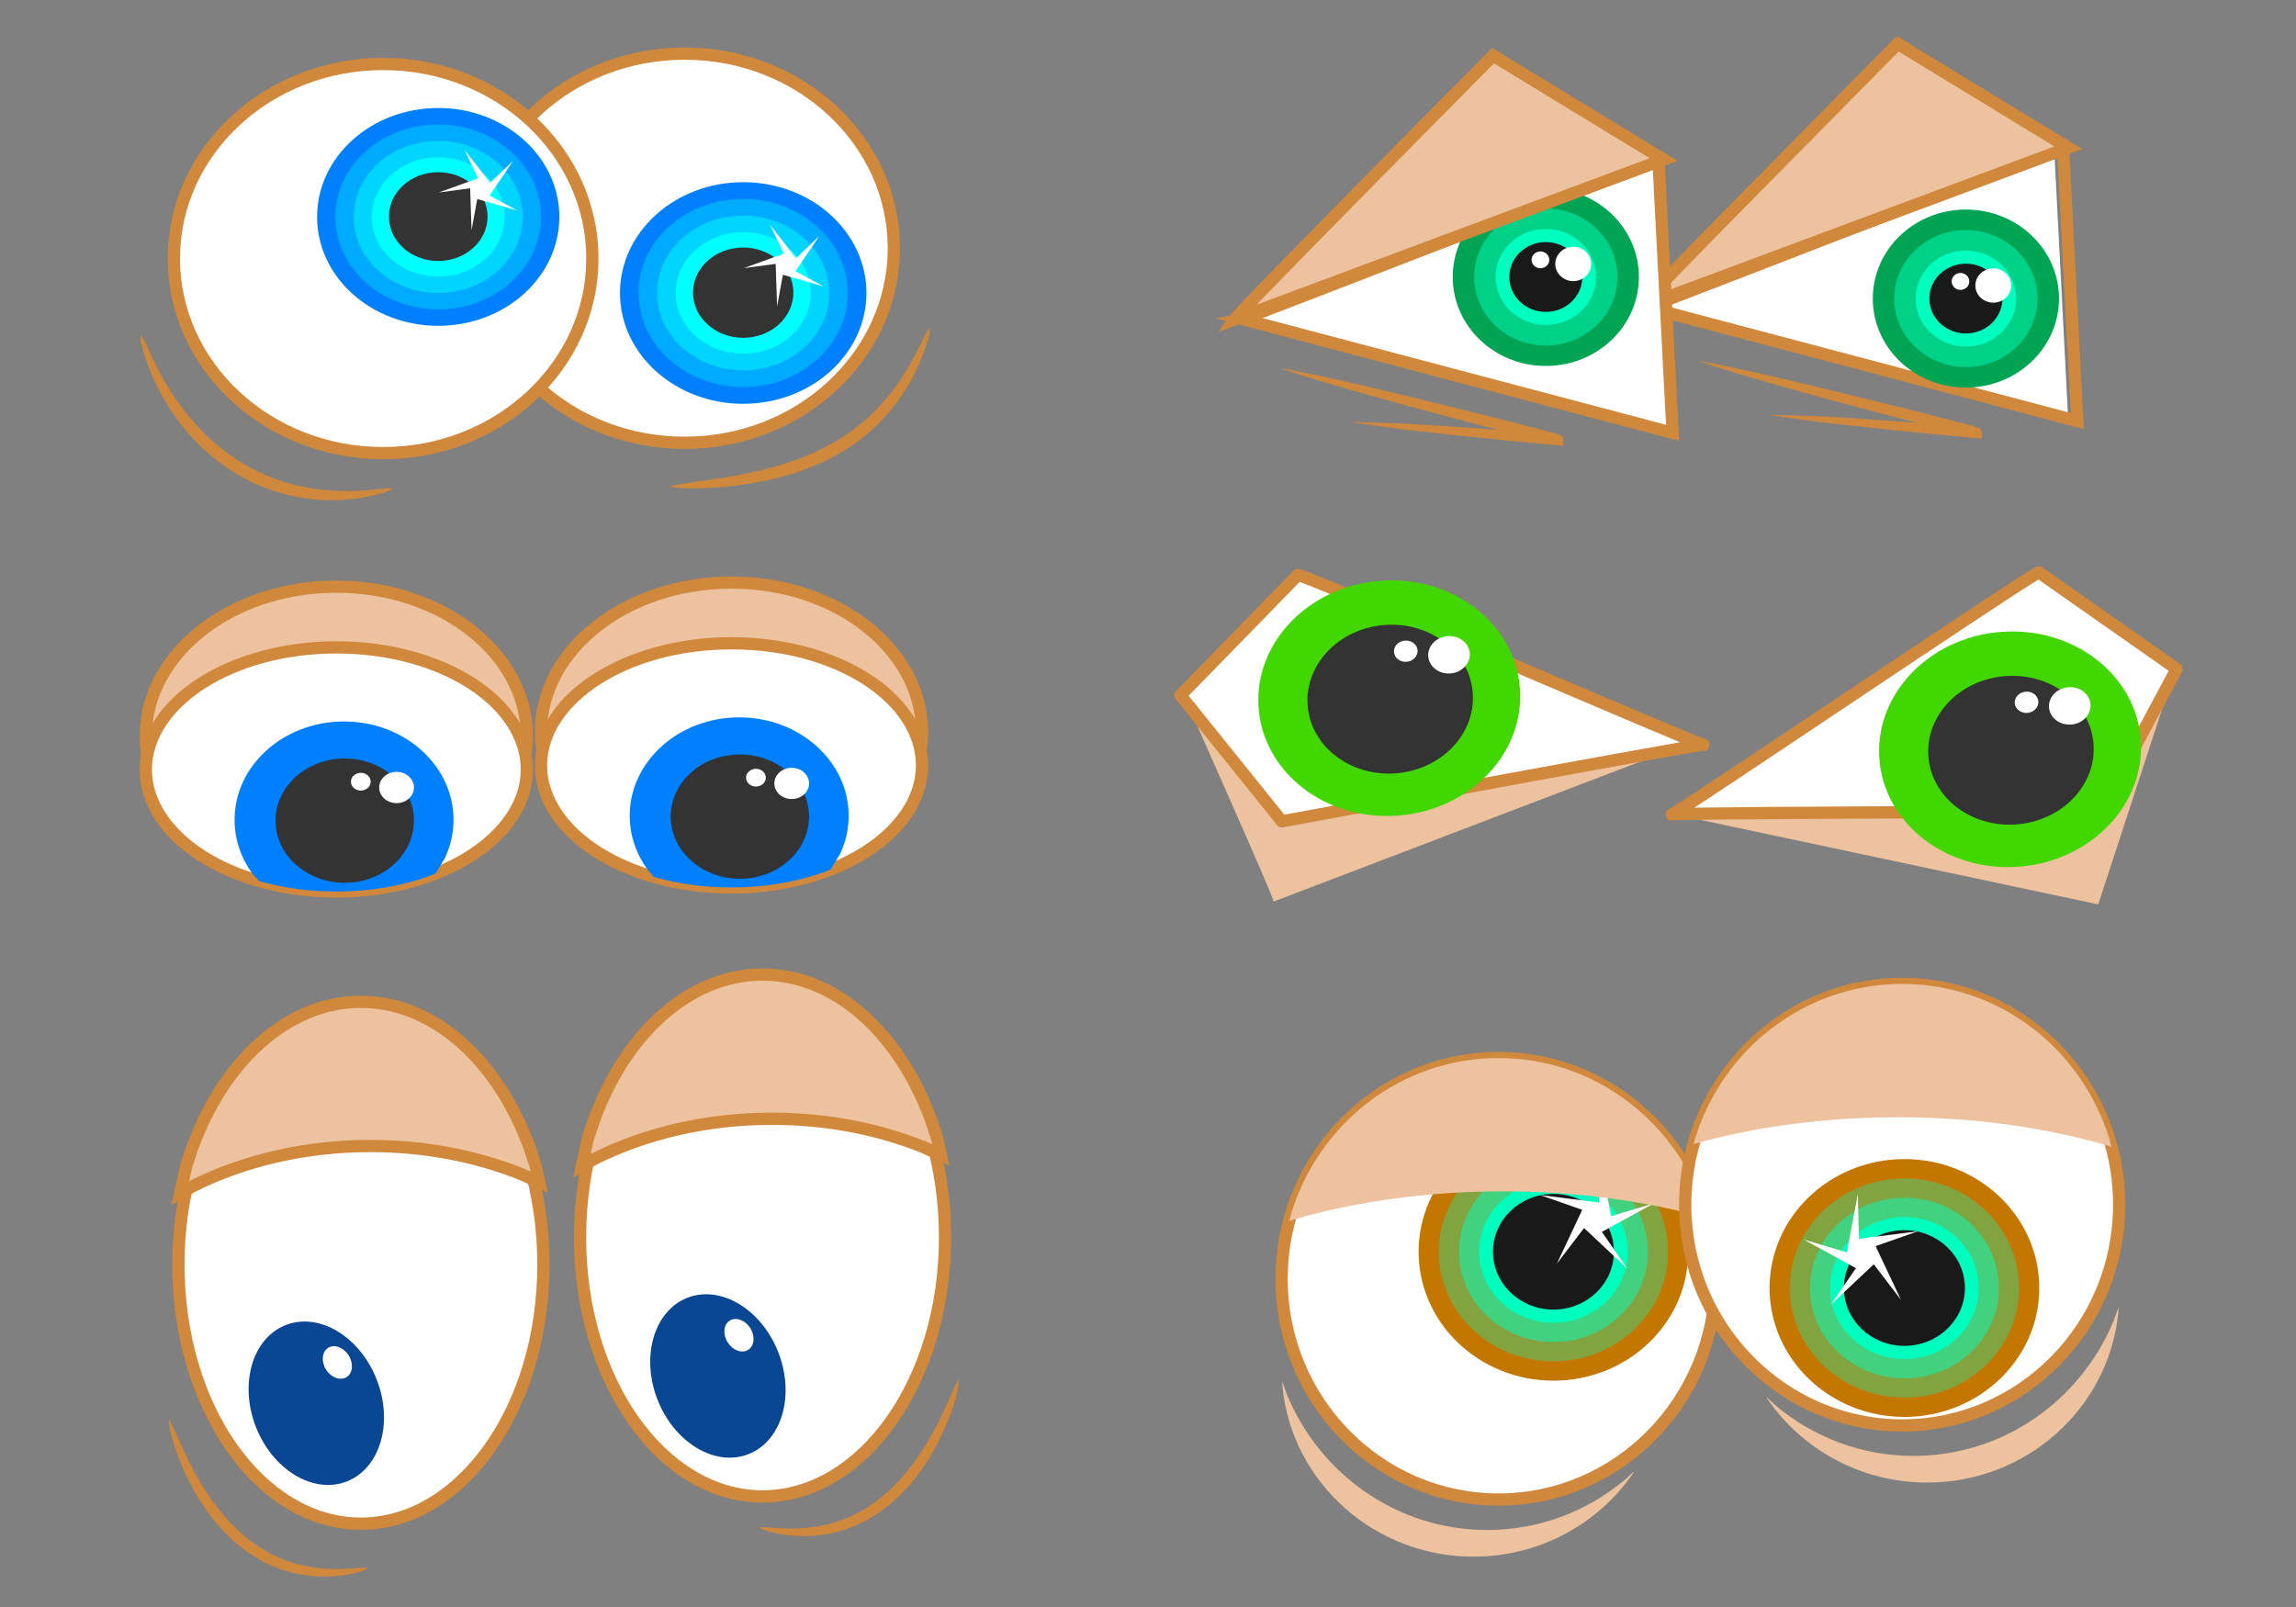 <?xml version="1.0" encoding="UTF-8" standalone="no"?>
<!--Generator: Xara Designer (www.xara.com), SVG filter version: 3.0.0.6-->
<svg xmlns:inkscape="http://www.inkscape.org/namespaces/inkscape" xmlns:rdf="http://www.w3.org/1999/02/22-rdf-syntax-ns#" xmlns:ns1="http://sozi.baierouge.fr" xmlns:dc="http://purl.org/dc/elements/1.1/" xmlns="http://www.w3.org/2000/svg" xmlns:cc="http://web.resource.org/cc/" xmlns:xlink="http://www.w3.org/1999/xlink" xmlns:sodipodi="http://sodipodi.sourceforge.net/DTD/sodipodi-0.dtd" version="1.1" fill-rule="evenodd" stroke-linejoin="bevel" viewBox="0 0 375 262.5" stroke-width=".501" overflow="visible">
<rect x="0" y="0" width="375" height="262.5" fill="#808080" stroke="none"/>
<g id="Document" font-size="16" transform="scale(1 -1)" stroke="black" font-family="Times New Roman" fill="none">
<g id="Spread" transform="translate(0 -262.5)">
<g id="Layer 1" stroke="none" stroke-miterlimit="79.84">
<g id="Group">
<path stroke-linejoin="miter" d="m111.81 253.74c18.87 0 34.18-14.24 34.18-31.78 0-17.55-15.31-31.79-34.18-31.79-18.866 0-34.178 14.24-34.178 31.79 0 17.54 15.312 31.78 34.178 31.78z" stroke-width="2" fill="#ffffff"/>
<path d="m111.81 189.17c-19.349 0-35.179 14.62-35.179 32.79 0 18.16 15.83 32.78 35.179 32.78 19.35 0 35.18-14.62 35.18-32.78 0-18.17-15.83-32.79-35.18-32.79zm0 2c18.38 0 33.18 13.86 33.18 30.79 0 16.92-14.8 30.78-33.18 30.78-18.384 0-33.179-13.86-33.179-30.78 0-16.93 14.795-30.79 33.179-30.79z" fill-rule="evenodd" stroke-width=".5" fill="#d0883c"/>
<g id="Group_1" stroke-linejoin="miter">
<path d="m121.38 232.74c11.11 0 20.13-8.11 20.13-18.1s-9.02-18.1-20.13-18.1-20.12 8.11-20.12 18.1 9.01 18.1 20.12 18.1z" stroke-width=".178" fill="#007fff"/>
<path d="m104.29 214.64c0-8.48 7.66-15.37 17.09-15.37 9.44 0 17.09 6.89 17.09 15.37 0 8.49-7.65 15.37-17.09 15.37-9.43 0-17.09-6.88-17.09-15.37z" stroke-opacity="0" stroke-width=".151" fill="#00aaff"/>
<path d="m107.32 214.64c0-6.98 6.3-12.64 14.06-12.64s14.06 5.66 14.06 12.64-6.3 12.65-14.06 12.65-14.06-5.67-14.06-12.65z" stroke-opacity="0" stroke-width=".124" fill="#00d5ff"/>
<path d="m121.38 224.56c6.09 0 11.03-4.44 11.03-9.92 0-5.47-4.94-9.91-11.03-9.91-6.08 0-11.02 4.44-11.02 9.91 0 5.48 4.94 9.92 11.02 9.92z" stroke-width=".097" fill="#00ffff"/>
</g>
<path stroke-linejoin="miter" d="m121.38 222.07c4.53 0 8.2-3.3 8.2-7.37s-3.67-7.38-8.2-7.38c-4.52 0-8.2 3.31-8.2 7.38s3.68 7.37 8.2 7.37z" stroke-width=".069" fill="#333333"/>
<path stroke-linejoin="miter" d="m121.48 218.7l5.21 0.7 0.23-6.95 0.95 5.17 6.68-1.92-4.62 2.5 3.89 5.75-3.8-3.62-4.28 5.48 2.27-4.74-6.53-2.37z" stroke-width=".064" fill="#ffffff"/>
<path stroke-linejoin="miter" d="m62.575 252.05c18.866 0 34.178-14.24 34.178-31.78 0-17.55-15.312-31.79-34.178-31.79s-34.178 14.24-34.178 31.79c0 17.54 15.312 31.78 34.178 31.78z" stroke-width="2" fill="#ffffff"/>
<path d="m62.575 187.48c-19.349 0-35.179 14.62-35.179 32.79 0 18.16 15.83 32.78 35.179 32.78 19.347 0 35.178-14.62 35.178-32.78 0-18.17-15.831-32.79-35.178-32.79zm0 2c18.382 0 33.178 13.86 33.178 30.79 0 16.92-14.796 30.78-33.178 30.78-18.384 0-33.179-13.86-33.179-30.78 0-16.93 14.795-30.79 33.179-30.79z" fill-rule="evenodd" stroke-width=".5" fill="#d0883c"/>
<path d="m54.244 180.8c-0.802-0.01-1.608 0.02-2.411 0.09-1.328 0.1-2.606 0.29-3.854 0.55-5.003 1.02-9.474 3.28-13.373 6.52-3.888 3.22-6.909 7.28-9.013 11.56-0.729 1.48-1.364 3-1.883 4.59-0.168 0.51-0.32 1.03-0.46 1.56-0.123 0.46-0.255 0.93-0.291 1.43-0.019 0.25-0.015 0.5-0.022 0.76 0.204-0.32 0.421-0.62 0.592-0.95 0.568-1.1 1.035-2.26 1.582-3.37 1.189-2.41 2.526-4.76 4.124-6.97 0.785-1.08 1.623-2.13 2.533-3.16 4.197-4.72 9.309-8.07 15.095-9.77 3.632-1.07 7.668-1.52 11.86-1.29 0.961 0.05 1.91 0.14 2.85 0.24 0.547 0.06 1.106 0.15 1.657 0.17 0.321 0.01 0.652-0.02 0.976-0.03-0.283-0.15-0.566-0.35-0.86-0.48-0.226-0.1-0.483-0.16-0.718-0.24-0.472-0.15-0.954-0.28-1.442-0.4-2.161-0.51-4.535-0.81-6.942-0.81z" fill-rule="evenodd" stroke-width=".5" fill="#d0883c"/>
<path d="m113.51 182.72c-1.02-0.01-2.1-0.01-3.04 0.13-0.39 0.06-0.78 0.11-1.16 0.17 3.04 0.73 6.35 1.02 9.49 1.55 9.12 1.54 17.59 4.24 24.16 10.86 2.74 2.75 4.78 5.84 6.51 9.09 0.61 1.14 1.13 2.33 1.75 3.47 0.18 0.35 0.42 0.67 0.65 1-0.02-0.33-0.02-0.68-0.07-1.01-0.04-0.25-0.12-0.51-0.19-0.75-0.13-0.5-0.28-0.98-0.44-1.46-0.55-1.61-1.21-3.17-1.99-4.67-0.98-1.88-2.14-3.67-3.5-5.36-0.9-1.1-1.9-2.18-2.97-3.17-5.03-4.66-11.16-7.22-17.82-8.61-1.51-0.32-3.06-0.57-4.64-0.76-2.19-0.28-4.43-0.44-6.74-0.48z" fill-rule="evenodd" stroke-width=".5" fill="#d0883c"/>
<g id="Group_2" stroke-linejoin="miter">
<path d="m71.573 244.86c10.919 0 19.782-7.97 19.782-17.79 0-9.83-8.863-17.79-19.782-17.79-10.92 0-19.783 7.96-19.783 17.79 0 9.82 8.863 17.79 19.783 17.79z" stroke-width=".174" fill="#007fff"/>
<path d="m54.771 227.07c0-8.35 7.527-15.11 16.802-15.11 9.273 0 16.8 6.76 16.8 15.11 0 8.33-7.527 15.1-16.8 15.1-9.275 0-16.802-6.77-16.802-15.1z" stroke-opacity="0" stroke-width=".148" fill="#00aaff"/>
<path d="m57.753 227.07c0-6.87 6.191-12.43 13.82-12.43 7.627 0 13.818 5.56 13.818 12.43 0 6.85-6.191 12.42-13.818 12.42-7.629 0-13.82-5.57-13.82-12.42z" stroke-opacity="0" stroke-width=".121" fill="#00d5ff"/>
<path d="m71.573 236.81c5.982 0 10.837-4.37 10.837-9.74 0-5.38-4.855-9.75-10.837-9.75-5.983 0-10.838 4.37-10.838 9.75 0 5.37 4.855 9.74 10.838 9.74z" stroke-width=".094" fill="#00ffff"/>
</g>
<path stroke-linejoin="miter" d="m71.573 234.37c4.45 0 8.061-3.25 8.061-7.25s-3.611-7.25-8.061-7.25-8.061 3.25-8.061 7.25 3.611 7.25 8.061 7.25z" stroke-width=".068" fill="#333333"/>
<path stroke-linejoin="miter" d="m71.668 231.06l5.12 0.68 0.229-6.83 0.935 5.08 6.563-1.89-4.542 2.46 3.827 5.66-3.742-3.56-4.198 5.38 2.229-4.66-6.421-2.32z" stroke-width=".063" fill="#ffffff"/>
</g>
<g id="Group_3">
<path stroke-linejoin="miter" d="m58.949 98.263c16.453 0 29.807-18.962 29.807-42.325s-13.354-42.325-29.807-42.325-29.807 18.962-29.807 42.325 13.354 42.325 29.807 42.325z" stroke-width="2" fill="#ffffff"/>
<path stroke-linejoin="miter" d="m124.54 102.72c16.46 0 29.81-18.967 29.81-42.33s-13.35-42.325-29.81-42.325c-16.45 0-29.803 18.962-29.803 42.325s13.353 42.33 29.803 42.33z" stroke-width="2" fill="#ffffff"/>
<path d="m58.949 12.613c-17.3 0-30.807 19.758-30.807 43.325 0 23.565 13.507 43.324 30.807 43.324 17.298 0 30.806-19.759 30.806-43.324 0-23.567-13.508-43.325-30.806-43.325zm0 2c15.605 0 28.806 18.163 28.806 41.325 0 23.16-13.201 41.324-28.806 41.324-15.607 0-28.807-18.164-28.807-41.324 0-23.162 13.2-41.325 28.807-41.325z" fill-rule="evenodd" stroke-width=".5" fill="#d0883c"/>
<path stroke-linejoin="miter" d="m29.425 67.15l0.951 4.354c4.708 15.793 15.727 26.882 28.556 26.882 12.83 0 23.846-11.089 28.552-26.882l0.564-2.574-2.906 1.301c-7.334 2.937-15.734 4.603-24.661 4.603-10.713 0-20.667-2.402-28.928-6.513l-2.128-1.171z" stroke-width="2" fill="#edc29f"/>
<path d="m28.001 65.681l1.429 6.541 0.01 0.036c4.771 16.003 16.054 27.597 29.515 27.597s24.741-11.594 29.51-27.597l0.01-0.035 0.997-4.547-4.698 2.103c-7.193 2.88-15.467 4.524-24.27 4.524-10.567 0-20.367-2.37-28.464-6.4l-4.039-2.222zm2.892 3.875l0.218 0.12c8.425 4.192 18.533 6.627 29.393 6.627 9.05 0 17.576-1.689 25.051-4.683l1.114-0.499-0.129 0.588-0.934 2.839c-5.051 14.003-15.216 23.307-26.651 23.307-11.436 0-21.603-9.304-26.657-23.307l-0.935-2.841-0.47-2.151z" fill-rule="evenodd" stroke-width=".5" fill="#d0883c"/>
<path stroke-linejoin="miter" d="m46.687 46.062c5.45 2.122 12.102-1.88 14.848-8.933 2.745-7.053 0.55-14.5-4.9-16.621-5.45-2.122-12.102 1.88-14.848 8.933-2.745 7.053-0.55 14.5 4.9 16.621z" stroke-width=".205" fill="#094693"/>
<path stroke-linejoin="miter" d="m53.588 42.327c1.018 0.644 2.52 0.098 3.354-1.219 0.833-1.317 0.683-2.909-0.334-3.553-1.018-0.644-2.52-0.098-3.354 1.219-0.833 1.317-0.683 2.909 0.334 3.553z" stroke-width=".039" fill="#ffffff"/>
<path d="m124.54 17.065c-17.3 0-30.803 19.758-30.803 43.325 0 23.565 13.503 43.32 30.803 43.32s30.81-19.755 30.81-43.32c0-23.567-13.51-43.325-30.81-43.325zm0 2c15.61 0 28.81 18.163 28.81 41.325 0 23.16-13.2 41.32-28.81 41.32-15.6 0-28.803-18.16-28.803-41.32 0-23.162 13.203-41.325 28.803-41.325z" fill-rule="evenodd" stroke-width=".5" fill="#d0883c"/>
<path stroke-linejoin="miter" d="m95.017 71.603l0.951 4.353c4.712 15.793 15.732 26.884 28.552 26.884 12.83 0 23.85-11.091 28.56-26.884l0.56-2.573-2.91 1.301c-7.33 2.935-15.73 4.602-24.66 4.602-10.71 0-20.67-2.4-28.927-6.512l-2.126-1.171z" stroke-width="2" fill="#edc29f"/>
<path d="m93.593 70.133l1.43 6.541 0.01 0.036c4.771 16.003 16.057 27.6 29.517 27.6s24.74-11.597 29.51-27.6l0.01-0.036 0.99-4.546-4.69 2.104c-7.2 2.878-15.47 4.523-24.27 4.523-10.57 0-20.37-2.368-28.469-6.398l-4.038-2.224zm2.894 3.876l0.215 0.119c8.428 4.194 18.538 6.627 29.398 6.627 9.04 0 17.57-1.69 25.05-4.682l1.11-0.499-0.13 0.585-0.93 2.841c-5.05 14.004-15.22 23.31-26.65 23.31-11.44 0-21.61-9.306-26.659-23.31l-0.935-2.841-0.469-2.15z" fill-rule="evenodd" stroke-width=".5" fill="#d0883c"/>
<path stroke-linejoin="miter" d="m112.28 50.516c5.45 2.122 12.1-1.88 14.85-8.933 2.74-7.053 0.55-14.5-4.9-16.621-5.45-2.122-12.1 1.88-14.85 8.933-2.74 7.053-0.55 14.5 4.9 16.621z" stroke-width=".205" fill="#094693"/>
<path stroke-linejoin="miter" d="m119.18 46.779c1.02 0.644 2.52 0.098 3.36-1.219 0.83-1.317 0.68-2.909-0.34-3.553s-2.52-0.098-3.35 1.219-0.69 2.909 0.33 3.553z" stroke-width=".039" fill="#ffffff"/>
<path d="m52.857 4.97c-0.529 0.001-1.059 0.022-1.585 0.065-1.689 0.137-3.279 0.442-4.79 0.921-0.626 0.197-1.239 0.422-1.837 0.673-3.77 1.579-7.171 4.343-9.839 7.711-2.582 3.258-4.502 6.891-5.894 10.749-0.383 1.059-0.725 2.132-1.005 3.246-0.099 0.389-0.189 0.74-0.243 1.159-0.052 0.396-0.075 0.799-0.111 1.197 0.291-0.519 0.598-1.032 0.85-1.57 0.513-1.098 0.961-2.227 1.47-3.324 0.917-1.978 1.913-3.917 3.046-5.787 1.095-1.81 2.325-3.552 3.749-5.195 2.592-2.994 5.668-5.395 9.118-6.851 2.958-1.25 6.227-1.834 9.841-1.757 1.55 0.032 3.033 0.258 4.559 0.176-0.258-0.138-0.518-0.306-0.786-0.419-0.599-0.253-1.292-0.391-1.942-0.524-1.44-0.297-3.015-0.473-4.601-0.47z" fill-rule="evenodd" stroke-width=".5" fill="#d0883c"/>
<path d="m131.76 11.587c-0.77-0.018-1.54 0.005-2.32 0.07-0.42 0.035-0.84 0.082-1.26 0.14-0.71 0.098-1.4 0.229-2.08 0.4-0.43 0.108-0.89 0.206-1.3 0.377-0.26 0.113-0.52 0.28-0.78 0.419 0.24 0.012 0.47 0.033 0.7 0.039 0.61 0.014 1.22-0.076 1.82-0.118 1.11-0.078 2.24-0.126 3.39-0.095 3.19 0.086 6.07 0.702 8.73 1.856 1.9 0.826 3.68 1.932 5.32 3.279 3.11 2.547 5.57 5.75 7.52 9.026 1.23 2.046 2.28 4.173 3.25 6.349 0.28 0.618 0.55 1.243 0.82 1.866 0.12 0.267 0.22 0.544 0.35 0.804 0.22 0.443 0.49 0.869 0.74 1.302-0.28-2.894-1.21-5.441-2.29-7.929-1.05-2.431-2.32-4.764-3.87-6.948-1.2-1.709-2.62-3.384-4.25-4.852-0.55-0.501-1.11-0.976-1.7-1.42-1.93-1.478-4.02-2.621-6.29-3.412-1.98-0.69-4.2-1.101-6.5-1.153z" fill-rule="evenodd" stroke-width=".5" fill="#d0883c"/>
</g>
<g id="Group_4">
<path stroke-linejoin="miter" d="m335.49 238.42c-0.58 0-67.38-26.14-67.96-26.14l70.28-18.58-2.32 44.72z" stroke-width="2" fill="#ffffff"/>
<path d="m340.34 192.4l-75.58 19.99 4.02 0.9 0.34 0.11c5.48 1.96 65.52 25.43 67.53 26l1.24 0.28 2.45-47.28zm-2.13 2.64l-2.19 42.02-0.93-0.35c-9.75-3.67-50.11-19.44-62.32-24.08l-0.45-0.17 65.89-17.42z" fill-rule="evenodd" stroke-width=".5" fill="#d0883c"/>
<g id="Group_5" stroke-linejoin="miter">
<path d="m321.08 228.27c8.4 0 15.21-6.51 15.21-14.54s-6.81-14.54-15.21-14.54c-8.39 0-15.2 6.51-15.2 14.54s6.81 14.54 15.2 14.54z" stroke-width=".291" fill="#00a452"/>
<path d="m309.38 213.73c0-6.18 5.25-11.19 11.7-11.19 6.46 0 11.7 5.01 11.7 11.19s-5.24 11.19-11.7 11.19c-6.45 0-11.7-5.01-11.7-11.19z" stroke-opacity="0" stroke-width=".224" fill="#00d189"/>
<path d="m321.08 221.57c4.53 0 8.2-3.51 8.2-7.84s-3.67-7.84-8.2-7.84c-4.52 0-8.19 3.51-8.19 7.84s3.67 7.84 8.19 7.84z" stroke-width=".156" fill="#00ffbf"/>
</g>
<path stroke-linejoin="miter" d="m321.08 219.43c3.3 0 5.97-2.55 5.97-5.7s-2.67-5.7-5.97-5.7c-3.29 0-5.96 2.55-5.96 5.7s2.67 5.7 5.96 5.7z" stroke-width=".111" fill="#191919"/>
<path stroke-linejoin="miter" d="m325.57 218.67c1.61 0 2.93-1.26 2.93-2.81 0-1.54-1.32-2.8-2.93-2.8-1.62 0-2.94 1.26-2.94 2.8 0 1.55 1.32 2.81 2.94 2.81z" stroke-width=".053" fill="#ffffff"/>
<path stroke-linejoin="miter" d="m320.2 217.91c0.8 0 1.44-0.62 1.44-1.38s-0.64-1.38-1.44-1.38-1.44 0.62-1.44 1.38 0.64 1.38 1.44 1.38z" stroke-width=".024" fill="#ffffff"/>
<path stroke-linejoin="miter" d="m267.35 211.78c0.87 1.31 28.44 29.17 42.22 43.1l27.86-16.98-70.08-26.12z" stroke-width="2" fill="#edc29f"/>
<path d="m265.06 210.19l1.87 2.67c1.24 1.69 28.66 29.4 42.31 43.18l0.56 0.57 30.29-18.46-75.03-27.96zm6.26 4.47l64.21 23.92-25.43 15.5-2.25-2.28c-11.75-11.88-29.2-29.54-36.23-36.83l-0.3-0.31z" fill-rule="evenodd" stroke-width=".5" fill="#d0883c"/>
<path stroke-linejoin="miter" d="m270.14 236.5c-0.58 0-67.38-26.14-67.96-26.14l70.29-18.59-2.33 44.73z" stroke-width="2" fill="#ffffff"/>
<path d="m323.67 190.85c-0.01-0.01-0.04 0.01-0.05 0.01-0.07-0.02-0.17 0.01-0.24 0.02-0.23 0.02-0.45 0.04-0.67 0.06-4.53 0.42-9.07 0.85-13.57 1.31-2.85 0.29-5.66 0.6-8.48 0.92-1.18 0.13-2.2 0.23-3.38 0.38-2.82 0.36-5.64 0.79-8.45 1.19 2.84-0.08 5.69-0.13 8.53-0.25 2.27-0.11 4.54-0.27 6.8-0.41l8.82-0.62-7 1.84c-2.87 0.76-5.73 1.52-8.59 2.31-4.69 1.28-9.36 2.61-13.99 3.99-0.9 0.27-1.78 0.56-2.66 0.83-0.57 0.18-1.17 0.36-1.73 0.57-0.37 0.14-0.73 0.26-1.1 0.39-0.1 0.04-0.2 0.09-0.3 0.12-0.01 0-0.1 0.04-0.1 0.04s0.11-0.03 0.12-0.03c0.1-0.01 0.19-0.03 0.29-0.05 0.32-0.06 0.66-0.12 1-0.18 1.2-0.24 2.34-0.45 3.52-0.71 3.43-0.73 6.84-1.49 10.24-2.3 5.84-1.38 11.67-2.84 17.45-4.25 2.45-0.6 4.84-1.22 7.26-1.86 0.93-0.24 1.88-0.47 2.81-0.73 0.61-0.17 1.21-0.3 1.81-0.48 0.35-0.11 0.72-0.19 1.03-0.29 0.18-0.06 0.38-0.2 0.49-0.37 0.2-0.31 0.14-0.8 0.14-1.21 0-0.03 0.02-0.21 0-0.24zm-0.81 1.85c-0.29 0.02-0.58 0.05-0.88 0.08l0.88-0.08z" fill-rule="evenodd" stroke-width=".5" fill="#d0883c"/>
<path d="m274.25 190.48l-75.59 19.99 4.02 0.89 0.34 0.12c2.64 0.94 18.01 6.9 33.5 12.91 16.4 6.37 32.95 12.79 34.03 13.09l1.25 0.28 2.45-47.28zm-2.14 2.63l-2.18 42.03-0.91-0.34c-5.03-1.9-18.36-7.07-31.78-12.28-12.31-4.77-24.69-9.58-30.57-11.81l-0.45-0.17 65.89-17.43z" fill-rule="evenodd" stroke-width=".5" fill="#d0883c"/>
<g id="Group_6" stroke-linejoin="miter">
<path d="m252.48 231.8c8.39 0 15.2-6.52 15.2-14.54 0-8.03-6.81-14.54-15.2-14.54-8.4 0-15.21 6.51-15.21 14.54 0 8.02 6.81 14.54 15.21 14.54z" stroke-width=".291" fill="#00a452"/>
<path d="m240.77 217.26c0-6.18 5.25-11.2 11.71-11.2 6.45 0 11.7 5.02 11.7 11.2 0 6.17-5.25 11.19-11.7 11.19-6.46 0-11.71-5.02-11.71-11.19z" stroke-opacity="0" stroke-width=".224" fill="#00d189"/>
<path d="m252.48 225.1c4.52 0 8.19-3.52 8.19-7.84 0-4.33-3.67-7.84-8.19-7.84-4.53 0-8.2 3.51-8.2 7.84 0 4.32 3.67 7.84 8.2 7.84z" stroke-width=".156" fill="#00ffbf"/>
</g>
<path stroke-linejoin="miter" d="m252.48 222.96c3.29 0 5.96-2.56 5.96-5.7 0-3.15-2.67-5.71-5.96-5.71-3.3 0-5.97 2.56-5.97 5.71 0 3.14 2.67 5.7 5.97 5.7z" stroke-width=".111" fill="#191919"/>
<path stroke-linejoin="miter" d="m256.96 222.19c1.62 0 2.93-1.25 2.93-2.8s-1.31-2.81-2.93-2.81-2.94 1.26-2.94 2.81 1.32 2.8 2.94 2.8z" stroke-width=".053" fill="#ffffff"/>
<path stroke-linejoin="miter" d="m251.59 221.43c0.8 0 1.45-0.61 1.45-1.38 0-0.76-0.65-1.37-1.45-1.37-0.79 0-1.44 0.61-1.44 1.37 0 0.77 0.65 1.38 1.44 1.38z" stroke-width=".024" fill="#ffffff"/>
<path stroke-linejoin="miter" d="m201.26 209.86c0.87 1.31 28.44 29.16 42.22 43.09l27.86-16.97-70.08-26.12z" stroke-width="2" fill="#edc29f"/>
<path d="m198.97 208.27l1.87 2.66c1.23 1.7 28.66 29.41 42.3 43.19l0.56 0.56 30.29-18.46-75.02-27.95zm6.26 4.46l64.2 23.93-25.42 15.49-2.25-2.27c-11.75-11.88-29.21-29.54-36.23-36.84l-0.3-0.31z" fill-rule="evenodd" stroke-width=".5" fill="#d0883c"/>
<path d="m255.32 189.68c-0.01-0.01-0.03 0.01-0.04 0-0.07-0.01-0.18 0.02-0.25 0.02-0.22 0.02-0.45 0.04-0.67 0.06-4.53 0.43-9.06 0.86-13.57 1.32-2.84 0.29-5.65 0.6-8.47 0.92-1.18 0.13-2.2 0.23-3.38 0.38-2.82 0.36-5.64 0.79-8.45 1.19 2.84-0.08 5.69-0.13 8.53-0.25 2.26-0.11 4.53-0.27 6.8-0.41l8.82-0.62-7.01 1.84c-2.86 0.75-5.72 1.52-8.58 2.31-4.69 1.28-9.36 2.61-13.99 3.99-0.9 0.27-1.78 0.55-2.67 0.83-0.57 0.18-1.16 0.36-1.72 0.57-0.37 0.14-0.74 0.25-1.11 0.39-0.1 0.04-0.2 0.08-0.29 0.12-0.01 0-0.11 0.04-0.1 0.04-0.01 0 0.1-0.03 0.12-0.03 0.09-0.01 0.19-0.03 0.28-0.05 0.33-0.06 0.67-0.12 1.01-0.19 1.2-0.24 2.33-0.46 3.52-0.7 3.44-0.69 6.84-1.5 10.24-2.3 5.84-1.37 11.67-2.84 17.45-4.25 2.44-0.6 4.83-1.22 7.26-1.86 1.53-0.4 3.13-0.78 4.61-1.22 0.36-0.1 0.73-0.18 1.04-0.28 0.18-0.07 0.37-0.2 0.48-0.38 0.21-0.3 0.14-0.79 0.14-1.2 0-0.03 0.03-0.22 0-0.24zm-0.81 1.85c-0.29 0.02-0.57 0.05-0.88 0.07l0.88-0.07z" fill-rule="evenodd" stroke-width=".5" fill="#d0883c"/>
</g>
<g id="Group_7">
<path stroke-linejoin="miter" d="m119.47 167.34c17.18 0 31.12-10.93 31.12-24.4s-13.94-24.4-31.12-24.4c-17.17 0-31.112 10.93-31.112 24.4s13.942 24.4 31.112 24.4z" stroke-width="2" fill="#edc29f"/>
<path stroke-linejoin="miter" d="m54.936 166.67c17.176 0 31.116-10.93 31.116-24.4s-13.94-24.39-31.116-24.39-31.116 10.92-31.116 24.39 13.94 24.4 31.116 24.4z" stroke-width="2" fill="#edc29f"/>
<path d="m54.936 116.88c-17.489 0-32.117 11.16-32.117 25.39s14.628 25.4 32.117 25.4c17.487 0 32.116-11.17 32.116-25.4s-14.629-25.39-32.116-25.39zm0 2c16.862 0 30.116 10.69 30.116 23.39s-13.254 23.4-30.116 23.4c-16.864 0-30.117-10.7-30.117-23.4s13.253-23.39 30.117-23.39z" fill-rule="evenodd" stroke-width=".5" fill="#d0883c"/>
<path stroke-linejoin="miter" d="m54.936 156.75c17.176 0 31.116-8.93 31.116-19.94 0-11-13.94-19.93-31.116-19.93s-31.116 8.93-31.116 19.93c0 11.01 13.94 19.94 31.116 19.94z" stroke-width="2" fill="#ffffff"/>
<path d="m54.936 115.88c-17.341 0-32.117 9.02-32.117 20.93 0 11.88 14.835 20.94 32.117 20.94 17.339 0 32.116-9.02 32.116-20.94 0-11.87-14.836-20.93-32.116-20.93zm0 2c17.01 0 30.116 8.84 30.116 18.93 0 10.14-13.047 18.94-30.116 18.94-17.012 0-30.117-8.84-30.117-18.94 0-10.13 13.046-18.93 30.117-18.93z" fill-rule="evenodd" stroke-width=".5" fill="#d0883c"/>
<path stroke-linejoin="miter" d="m54.935 116.87c-4.295 0-8.387 0.56-12.109 1.57l-0.541 0.17-0.918 1c-1.93 2.56-3.055 5.65-3.055 8.98 0 8.87 8.01 16.06 17.879 16.06 9.868 0 17.88-7.19 17.88-16.06 0-2.22-0.501-4.33-1.407-6.25l-1.522-2.52-1.381-0.54c-4.408-1.54-9.459-2.41-14.826-2.41z" stroke-width=".343" fill="#007fff"/>
<path stroke-linejoin="miter" d="m56.305 118.3c-6.236 0-11.297 4.54-11.297 10.15 0 5.6 5.061 10.15 11.297 10.15 6.237 0 11.297-4.55 11.297-10.15 0-5.61-5.06-10.15-11.297-10.15z" stroke-width=".216" fill="#333333"/>
<path stroke-linejoin="miter" d="m64.772 131.31c-1.568 0-2.841 1.14-2.841 2.55s1.273 2.56 2.841 2.56c1.569 0 2.844-1.15 2.844-2.56s-1.275-2.55-2.844-2.55z" stroke-width=".053" fill="#ffffff"/>
<path stroke-linejoin="miter" d="m58.929 133.36c-0.89 0-1.612 0.65-1.612 1.45s0.722 1.45 1.612 1.45c0.891 0 1.613-0.65 1.613-1.45s-0.722-1.45-1.613-1.45z" stroke-width=".029" fill="#ffffff"/>
<path d="m119.47 117.54c-17.49 0-32.113 11.16-32.113 25.4 0 14.23 14.623 25.4 32.113 25.4s32.12-11.17 32.12-25.4c0-14.24-14.63-25.4-32.12-25.4zm0 2c16.87 0 30.12 10.7 30.12 23.4s-13.25 23.4-30.12 23.4c-16.86 0-30.113-10.7-30.113-23.4s13.253-23.4 30.113-23.4z" fill-rule="evenodd" stroke-width=".5" fill="#d0883c"/>
<path stroke-linejoin="miter" d="m119.47 157.42c17.18 0 31.12-8.94 31.12-19.94 0-11.01-13.94-19.94-31.12-19.94-17.17 0-31.112 8.93-31.112 19.94 0 11 13.942 19.94 31.112 19.94z" stroke-width="2" fill="#ffffff"/>
<path d="m119.47 116.54c-17.34 0-32.113 9.02-32.113 20.94 0 11.87 14.833 20.94 32.113 20.94 17.34 0 32.12-9.02 32.12-20.94 0-11.88-14.84-20.94-32.12-20.94zm0 2c17.01 0 30.12 8.84 30.12 18.94 0 10.13-13.05 18.94-30.12 18.94-17.01 0-30.113-8.85-30.113-18.94 0-10.14 13.043-18.94 30.113-18.94z" fill-rule="evenodd" stroke-width=".5" fill="#d0883c"/>
<path stroke-linejoin="miter" d="m119.47 117.54c-4.29 0-8.39 0.56-12.11 1.56l-0.54 0.17-0.92 1c-1.92 2.57-3.05 5.66-3.05 8.98 0 8.87 8.01 16.07 17.88 16.07s17.88-7.2 17.88-16.07c0-2.21-0.5-4.33-1.41-6.25l-1.52-2.52-1.38-0.54c-4.41-1.53-9.46-2.4-14.83-2.4z" stroke-width=".343" fill="#007fff"/>
<path stroke-linejoin="miter" d="m120.84 118.96c-6.24 0-11.3 4.55-11.3 10.15 0 5.61 5.06 10.15 11.3 10.15s11.3-4.54 11.3-10.15c0-5.6-5.06-10.15-11.3-10.15z" stroke-width=".216" fill="#333333"/>
<path stroke-linejoin="miter" d="m129.31 131.98c-1.57 0-2.84 1.14-2.84 2.55s1.27 2.55 2.84 2.55 2.84-1.14 2.84-2.55-1.27-2.55-2.84-2.55z" stroke-width=".053" fill="#ffffff"/>
<path stroke-linejoin="miter" d="m123.47 134.02c-0.89 0-1.62 0.65-1.62 1.45s0.73 1.45 1.62 1.45 1.61-0.65 1.61-1.45-0.72-1.45-1.61-1.45z" stroke-width=".029" fill="#ffffff"/>
</g>
<g id="Group_8">
<path d="m193.31 149.12c0.03-0.38 15.08-33.86 14.69-33.89l66.53 25.39-81.22 8.5z" stroke-width=".257" fill="#edc29f"/>
<path stroke-linejoin="round" d="m278.24 140.85c-0.55-0.21-66.22 28.29-66.28 27.71l-19.15-19.65 16.56-20.57c23.36 4.32 70.09 12.96 68.87 12.51z" stroke-width="2" fill="#ffffff"/>
<path d="m209.55 127.35c-0.36-0.06-0.73 0.07-0.96 0.36l-16.56 20.58c-0.31 0.39-0.29 0.96 0.06 1.32l19.15 19.65c0.2 0.2 0.47 0.31 0.75 0.3h0.1c0.06 0 0.13-0.01 0.19-0.02 1.57-0.37 18.84-7.73 33.33-13.9 15.83-6.75 29.85-12.73 32.45-13.69l0.34-0.11 0.22-0.07 0.03-0.01c0.92-0.42 0.67-1.7-0.17-1.89l-0.22-0.01-0.27-0.03c-4.2-0.6-46.49-8.42-68.44-12.48zm0.22 2.08l1.54 0.28c18.93 3.51 51.8 9.58 63.01 11.53l0.08 0.02c-5.8 2.39-17.73 7.49-29.57 12.54-14.38 6.12-27.92 11.87-31.9 13.4l-0.66 0.24-18.13-18.59 15.63-19.42z" fill-rule="evenodd" stroke-width=".5" fill="#d0883c"/>
<path stroke-linejoin="miter" d="m225.42 167.63c11.78 0.91 22.01-6.94 22.82-17.52 0.82-10.59-8.07-19.92-19.85-20.83s-22 6.94-22.82 17.52c-0.82 10.59 8.07 19.92 19.85 20.83z" stroke-width=".412" fill="#42d700"/>
<path stroke-linejoin="miter" d="m226.12 160.41c7.44 0.58 13.9-4.38 14.42-11.07s-5.1-12.58-12.54-13.16c-7.45-0.57-13.91 4.38-14.42 11.07-0.52 6.69 5.1 12.59 12.54 13.16z" stroke-width=".258" fill="#333333"/>
<path stroke-linejoin="miter" d="m236.43 158.59c1.87 0.15 3.49-1.1 3.63-2.78 0.12-1.69-1.29-3.17-3.16-3.31-1.87-0.15-3.5 1.1-3.63 2.78s1.29 3.16 3.16 3.31z" stroke-width=".062" fill="#ffffff"/>
<path stroke-linejoin="miter" d="m229.47 157.86c1.06 0.08 1.98-0.63 2.06-1.58 0.07-0.96-0.73-1.8-1.79-1.88-1.07-0.08-1.99 0.62-2.06 1.58-0.08 0.96 0.72 1.8 1.79 1.88z" stroke-width=".033" fill="#ffffff"/>
<path d="m274.24 129.31l68.46-14.54 12.27 37.53-80.73-22.99z" stroke-width=".257" fill="#edc29f"/>
<path stroke-linejoin="round" d="m273.05 129.46c0.57-0.1 59.82 40.08 59.99 39.52l22.46-15.75-12.46-23.29c-23.76-0.09-71.28-0.26-69.99-0.48z" stroke-width="2" fill="#ffffff"/>
<path d="m272.99 128.45c-0.86 0.04-1.34 1.25-0.52 1.83l0.03 0.02 0.19 0.07 0.03 0.03 0.31 0.18c2.48 1.5 15.82 10.43 29.34 19.46 13.85 9.26 28.73 19.21 30.17 19.84l0.18 0.06 0.1 0.02c0.27 0.06 0.56 0 0.79-0.16l22.46-15.76c0.42-0.29 0.55-0.84 0.31-1.29l-12.46-23.29c-0.17-0.32-0.51-0.52-0.88-0.52-22.97-0.09-65.37-0.24-69.56-0.43l-0.27-0.02-0.22-0.04zm3.73 2.12h0.06c11.26 0.17 44.36 0.29 64.04 0.36h1.62l11.76 21.99-21.26 14.91-0.62-0.38c-3.71-2.29-16.22-10.63-28.84-19.07-10.13-6.77-21.18-14.18-26.61-17.72l-0.15-0.09z" fill-rule="evenodd" stroke-width=".5" fill="#d0883c"/>
<path stroke-linejoin="miter" d="m326.81 159.28c11.78 0.91 22.01-6.94 22.83-17.52s-8.08-19.92-19.86-20.83-22 6.94-22.82 17.53c-0.82 10.58 8.07 19.91 19.85 20.82z" stroke-width=".412" fill="#42d700"/>
<path stroke-linejoin="miter" d="m327.51 152.06c7.44 0.58 13.9-4.38 14.42-11.07 0.52-6.68-5.1-12.58-12.55-13.15-7.44-0.58-13.9 4.38-14.42 11.07-0.52 6.68 5.1 12.58 12.55 13.15z" stroke-width=".258" fill="#333333"/>
<path stroke-linejoin="miter" d="m337.82 150.24c1.87 0.15 3.49-1.1 3.62-2.78s-1.28-3.17-3.15-3.31c-1.87-0.15-3.5 1.1-3.63 2.78s1.28 3.17 3.16 3.31z" stroke-width=".062" fill="#ffffff"/>
<path stroke-linejoin="miter" d="m330.86 149.51c1.06 0.09 1.98-0.62 2.06-1.58 0.07-0.95-0.73-1.8-1.8-1.88-1.06-0.08-1.98 0.63-2.06 1.58-0.07 0.96 0.73 1.8 1.8 1.88z" stroke-width=".033" fill="#ffffff"/>
</g>
<g id="Group_9">
<path stroke-linejoin="miter" d="m244.76 89.675c19.56 0 35.44-16.155 35.44-36.061s-15.88-36.061-35.44-36.061c-19.57 0-35.44 16.155-35.44 36.061s15.87 36.061 35.44 36.061z" stroke-width="2" fill="#ffffff"/>
<path stroke-linejoin="miter" d="m240.67 8.224c-16.22 0-29.59 12.103-31.19 27.598l-0.06 1.043 0.81-2.261c5.39-12.939 17.99-22.026 32.66-22.026 8.56 0 16.41 3.09 22.54 8.236l1.46 1.357-0.21-0.391c-5.64-8.177-15.19-13.556-26.01-13.556z" stroke-width=".412" fill="#edc29f"/>
<path d="m244.76 16.552c-20.14 0-36.44 16.62-36.44 37.062 0 20.44 16.3 37.061 36.44 37.061 20.13 0 36.44-16.621 36.44-37.061 0-20.442-16.31-37.062-36.44-37.062zm0 2c18.99 0 34.44 15.691 34.44 35.062 0 19.369-15.45 35.061-34.44 35.061-19 0-34.44-15.692-34.44-35.061 0-19.371 15.44-35.062 34.44-35.062z" fill-rule="evenodd" stroke-width=".5" fill="#d0883c"/>
<g id="Group_10" stroke-linejoin="miter">
<path d="m253.72 79.089c12.16 0 22.02-9.434 22.02-21.058 0-11.625-9.86-21.059-22.02-21.059s-22.02 9.434-22.02 21.059c0 11.624 9.86 21.058 22.02 21.058z" stroke-width=".178" fill="#c37600"/>
<path d="m235 58.031c0-9.885 8.38-17.906 18.72-17.906s18.72 8.021 18.72 17.906c0 9.883-8.38 17.904-18.72 17.904s-18.72-8.021-18.72-17.904z" stroke-opacity="0" stroke-width=".151" fill="#82a440"/>
<path d="m238.29 58.031c0-8.144 6.91-14.753 15.43-14.753s15.43 6.609 15.43 14.753c0 8.142-6.91 14.751-15.43 14.751s-15.43-6.609-15.43-14.751z" stroke-opacity="0" stroke-width=".124" fill="#41d17f"/>
<path d="m253.72 69.629c6.7 0 12.13-5.196 12.13-11.598 0-6.403-5.43-11.599-12.13-11.599s-12.13 5.196-12.13 11.599c0 6.402 5.43 11.598 12.13 11.598z" stroke-width=".096" fill="#00ffbf"/>
</g>
<path stroke-linejoin="miter" d="m253.72 67.482c5.46 0 9.88-4.234 9.88-9.451s-4.42-9.451-9.88-9.451c-5.45 0-9.88 4.234-9.88 9.451s4.43 9.451 9.88 9.451z" stroke-width=".079" fill="#191919"/>
<path stroke-linejoin="miter" d="m251.53 67.295l6.89-2.418-4.13-8.777 4.43 5.809 7.07-6.644-4.16 6.009 8.51 4.671-7-2.096-1.82 9.531-0.17-7.304-9.62 1.219z" stroke-width=".081" fill="#ffffff"/>
<path stroke-linejoin="miter" d="m210.58 63.053l0.33 1.277c4.49 14.677 17.95 25.343 33.84 25.343 15.9 0 29.36-10.666 33.85-25.343l0.2-0.805-0.04 0.014c-9.9 2.774-21.25 4.353-33.31 4.353s-23.41-1.579-33.31-4.353l-1.56-0.486z" stroke-width=".826" fill="#edc29f"/>
<path stroke-linejoin="miter" d="m310.68 101.78c-19.56 0-35.44-16.153-35.44-36.059s15.88-36.061 35.44-36.061 35.44 16.155 35.44 36.061-15.88 36.059-35.44 36.059z" stroke-width="2" fill="#ffffff"/>
<path stroke-linejoin="miter" d="m314.76 20.329c16.23 0 29.59 12.102 31.2 27.599l0.05 1.041-0.81-2.259c-5.38-12.942-17.98-22.029-32.66-22.029-8.56 0-16.41 3.093-22.54 8.239l-1.46 1.356 0.21-0.391c5.64-8.177 15.19-13.556 26.01-13.556z" stroke-width=".412" fill="#edc29f"/>
<path d="m310.68 28.659c-20.13 0-36.44 16.62-36.44 37.062 0 20.44 16.31 37.059 36.44 37.059s36.44-16.619 36.44-37.059c0-20.442-16.31-37.062-36.44-37.062zm0 2c18.99 0 34.44 15.691 34.44 35.062 0 19.369-15.45 35.059-34.44 35.059s-34.44-15.69-34.44-35.059c0-19.371 15.45-35.062 34.44-35.062z" fill-rule="evenodd" stroke-width=".5" fill="#d0883c"/>
<g id="Group_11" stroke-linejoin="miter">
<path d="m311.04 73.165c-12.15 0-22.02-9.434-22.02-21.058 0-11.625 9.87-21.059 22.02-21.059 12.16 0 22.03 9.434 22.03 21.059 0 11.624-9.87 21.058-22.03 21.058z" stroke-width=".178" fill="#c37600"/>
<path d="m329.77 52.107c0 9.883-8.39 17.904-18.73 17.904-10.33 0-18.72-8.021-18.72-17.904 0-9.885 8.39-17.906 18.72-17.906 10.34 0 18.73 8.021 18.73 17.906z" stroke-opacity="0" stroke-width=".151" fill="#82a440"/>
<path d="m326.47 52.107c0 8.142-6.91 14.751-15.43 14.751-8.51 0-15.42-6.609-15.42-14.751 0-8.144 6.91-14.753 15.42-14.753 8.52 0 15.43 6.609 15.43 14.753z" stroke-opacity="0" stroke-width=".124" fill="#41d17f"/>
<path d="m311.04 63.705c-6.69 0-12.13-5.196-12.13-11.598 0-6.403 5.44-11.599 12.13-11.599 6.7 0 12.13 5.196 12.13 11.599 0 6.402-5.43 11.598-12.13 11.598z" stroke-width=".096" fill="#00ffbf"/>
</g>
<path stroke-linejoin="miter" d="m311.04 61.558c-5.45 0-9.88-4.234-9.88-9.451s4.43-9.451 9.88-9.451c5.46 0 9.89 4.234 9.89 9.451s-4.43 9.451-9.89 9.451z" stroke-width=".079" fill="#191919"/>
<path stroke-linejoin="miter" d="m313.24 61.367l-6.9-2.418 4.14-8.777-4.44 5.809-7.06-6.644 4.15 6.009-8.5 4.671 7-2.096 1.81 9.531 0.17-7.304 9.63 1.219z" stroke-width=".081" fill="#ffffff"/>
<path stroke-linejoin="miter" d="m344.85 75.154l-0.33 1.283c-4.48 14.675-17.94 25.343-33.84 25.343s-29.36-10.668-33.85-25.343l-0.2-0.807 0.04 0.012c9.9 2.777 21.25 4.355 33.31 4.355s23.41-1.578 33.32-4.355l1.55-0.488z" stroke-width=".826" fill="#edc29f"/>
</g>
</g>
</g>
</g>
</svg>
